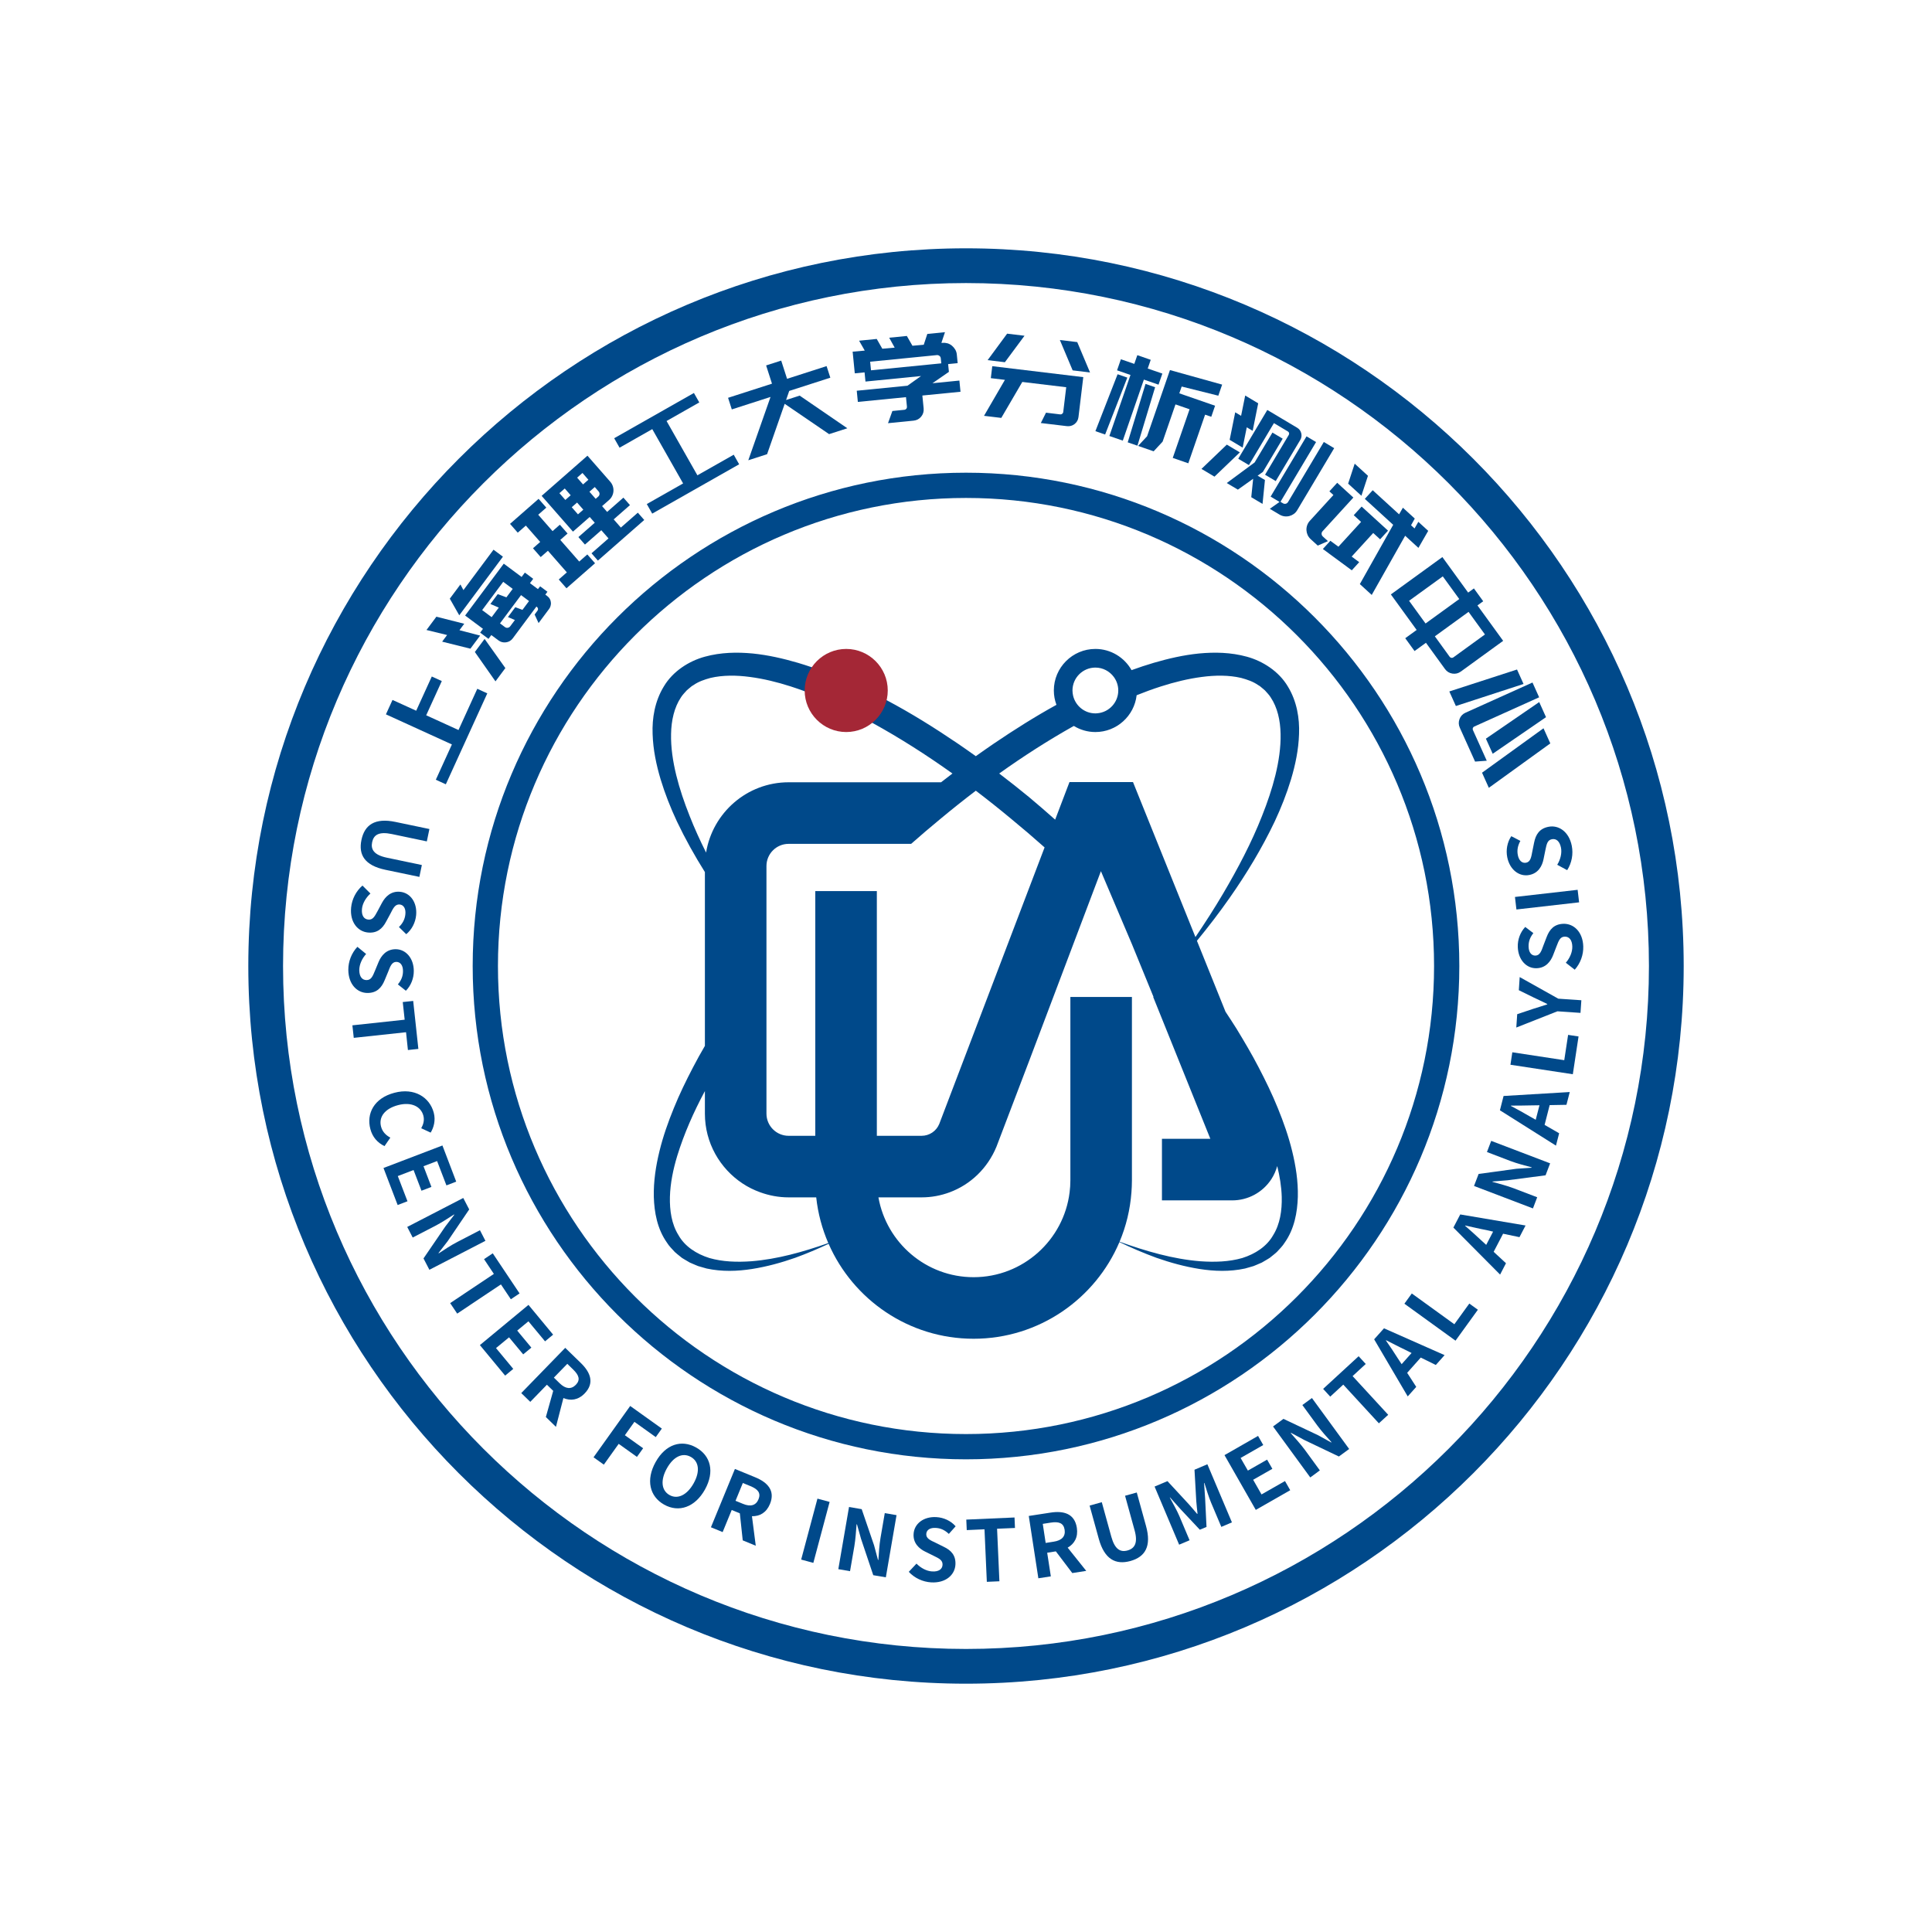 <?xml version="1.0" encoding="UTF-8"?><svg xmlns="http://www.w3.org/2000/svg" xmlns:xlink="http://www.w3.org/1999/xlink" width="595.276pt" height="595.276pt" viewBox="0 0 595.276 595.276" version="1.1"><defs><g><symbol overflow="visible" id="glyph0-0"><path style="stroke:none" d="M -3.625 1.922 L -7.938 22.5 L 17.781 27.875 L 22.094 7.297 Z M 8.141 15.109 L 20.344 9.141 L 16.922 25.5 Z M 6.906 15.719 L 15.703 26.109 L -5.328 21.703 Z M -2.781 4.297 L 6.031 14.672 L -6.203 20.656 Z M 19.469 8.109 L 7.25 14.078 L -1.562 3.703 Z M 19.469 8.109 "/></symbol><symbol overflow="visible" id="glyph0-1"><path style="stroke:none" d="M -2.375 9.562 C -3.359 14.219 -1.328 17.453 5 18.781 L 15.469 20.969 L 16.234 17.312 L 5.438 15.047 C 1.469 14.219 0.438 12.5 0.922 10.25 C 1.391 8.016 3 6.938 6.969 7.766 L 17.766 10.031 L 18.562 6.219 L 8.094 4.031 C 1.766 2.703 -1.406 4.938 -2.375 9.562 Z M -2.375 9.562 "/></symbol><symbol overflow="visible" id="glyph1-0"><path style="stroke:none" d="M -3.391 2.312 L -5.391 23.234 L 20.75 25.734 L 22.75 4.812 Z M 9.766 14.125 L 21.25 6.844 L 19.656 23.469 Z M 8.609 14.859 L 18.5 24.188 L -2.891 22.141 Z M -2.281 4.594 L 7.609 13.906 L -3.875 21.219 Z M 20.25 5.891 L 8.766 13.188 L -1.141 3.844 Z M 20.25 5.891 "/></symbol><symbol overflow="visible" id="glyph1-1"><path style="stroke:none" d="M -1.156 8.125 C -1.578 12.594 0.859 15.5 4.016 15.812 C 6.828 16.078 8.469 14.672 9.656 12.406 L 10.984 9.953 C 11.781 8.375 12.406 7.047 13.797 7.172 C 15.062 7.297 15.734 8.484 15.562 10.172 C 15.406 11.781 14.719 13 13.578 14.125 L 15.828 16.328 C 17.562 14.891 18.656 12.75 18.875 10.484 C 19.25 6.578 17.094 3.562 13.938 3.266 C 11.109 2.984 9.344 4.812 8.344 6.688 L 7.016 9.172 C 6.125 10.812 5.562 11.969 4.125 11.828 C 2.766 11.703 2 10.531 2.188 8.531 C 2.359 6.812 3.391 5.094 4.797 3.797 L 2.344 1.344 C 0.375 3.047 -0.906 5.531 -1.156 8.125 Z M -1.156 8.125 "/></symbol><symbol overflow="visible" id="glyph2-0"><path style="stroke:none" d="M -3.141 2.641 L -3.016 23.656 L 23.25 23.5 L 23.125 2.484 Z M 11.141 13.062 L 21.828 4.641 L 21.922 21.344 Z M 10.078 13.906 L 20.859 22.203 L -0.625 22.328 Z M -1.812 4.797 L 8.984 13.062 L -1.719 21.5 Z M 20.75 3.812 L 10.062 12.234 L -0.734 3.938 Z M 20.75 3.812 "/></symbol><symbol overflow="visible" id="glyph2-1"><path style="stroke:none" d="M -0.328 8.188 C -0.297 12.688 2.438 15.328 5.609 15.312 C 8.422 15.297 9.906 13.734 10.875 11.359 L 11.938 8.797 C 12.578 7.141 13.062 5.75 14.453 5.734 C 15.734 5.734 16.516 6.828 16.516 8.531 C 16.531 10.141 15.969 11.438 14.938 12.672 L 17.406 14.625 C 18.984 13.047 19.859 10.781 19.844 8.516 C 19.828 4.578 17.375 1.812 14.203 1.828 C 11.359 1.859 9.797 3.828 8.984 5.797 L 7.906 8.406 C 7.188 10.141 6.734 11.328 5.297 11.344 C 3.922 11.344 3.062 10.281 3.047 8.266 C 3.047 6.547 3.891 4.703 5.156 3.297 L 2.469 1.094 C 0.672 3 -0.344 5.594 -0.328 8.188 Z M -0.328 8.188 "/></symbol><symbol overflow="visible" id="glyph3-0"><path style="stroke:none" d="M -2.859 2.953 L -0.609 23.844 L 25.5 21.016 L 23.25 0.125 Z M 12.406 11.859 L 22.188 2.406 L 23.969 19.016 Z M 11.422 12.828 L 22.984 19.984 L 1.625 22.281 Z M -1.312 4.953 L 10.266 12.094 L 0.469 21.562 Z M 21.016 1.703 L 11.234 11.156 L -0.344 4 Z M 21.016 1.703 "/></symbol><symbol overflow="visible" id="glyph3-1"><path style="stroke:none" d="M 0.672 6.219 L 1.094 10.078 L 17.203 8.344 L 17.781 13.828 L 21 13.484 L 19.406 -1.297 L 16.188 -0.953 L 16.781 4.484 Z M 0.672 6.219 "/></symbol><symbol overflow="visible" id="glyph4-0"><path style="stroke:none" d="M -2.641 3.156 L 1.172 23.828 L 27 19.062 L 23.188 -1.609 Z M 13.25 10.906 L 22.312 0.75 L 25.328 17.172 Z M 12.344 11.922 L 24.422 18.188 L 3.297 22.094 Z M -0.938 5.031 L 11.141 11.297 L 2.078 21.453 Z M 21.094 0.109 L 12.047 10.281 L -0.031 4.016 Z M 21.094 0.109 "/></symbol><symbol overflow="visible" id="glyph4-1"><path style="stroke:none" d=""/></symbol><symbol overflow="visible" id="glyph5-0"><path style="stroke:none" d="M -2.375 3.344 L 3.016 23.656 L 28.391 16.906 L 23 -3.406 Z M 14.062 9.844 L 22.297 -0.969 L 26.578 15.172 Z M 13.234 10.938 L 25.766 16.266 L 5 21.781 Z M -0.547 5.094 L 11.984 10.406 L 3.734 21.234 Z M 21.047 -1.5 L 12.812 9.328 L 0.281 4.016 Z M 21.047 -1.5 "/></symbol><symbol overflow="visible" id="glyph5-1"><path style="stroke:none" d="M 2.297 10.078 C 2.938 12.5 4.438 14.266 6.656 15.328 L 8.453 12.719 C 7.109 12 6.016 10.938 5.594 9.344 C 4.797 6.359 6.75 3.781 10.828 2.703 C 14.875 1.625 17.875 3.109 18.625 5.938 C 19 7.359 18.625 8.641 17.969 9.828 L 20.875 11.172 C 21.828 9.609 22.453 7.406 21.828 5.031 C 20.562 0.281 15.875 -2.75 9.672 -1.094 C 3.406 0.562 1.031 5.312 2.297 10.078 Z M 2.297 10.078 "/></symbol><symbol overflow="visible" id="glyph6-0"><path style="stroke:none" d="M -2.016 3.578 L 5.484 23.203 L 30.031 13.828 L 22.531 -5.797 Z M 15.016 8.312 L 22.062 -3.312 L 28.031 12.281 Z M 14.312 9.484 L 27.328 13.469 L 7.25 21.125 Z M -0.016 5.125 L 13 9.094 L 5.953 20.719 Z M 20.766 -3.719 L 13.719 7.922 L 0.688 3.938 Z M 20.766 -3.719 "/></symbol><symbol overflow="visible" id="glyph6-1"><path style="stroke:none" d="M 0.859 2.234 L 5.219 13.641 L 8.25 12.484 L 5.266 4.719 L 10.125 2.859 L 12.562 9.234 L 15.625 8.062 L 13.188 1.688 L 17.375 0.094 L 20.25 7.594 L 23.266 6.438 L 19.016 -4.703 Z M 0.859 2.234 "/></symbol><symbol overflow="visible" id="glyph7-0"><path style="stroke:none" d="M -1.594 3.781 L 8.047 22.453 L 31.375 10.391 L 21.734 -8.281 Z M 15.844 6.578 L 21.547 -5.75 L 29.219 9.094 Z M 15.281 7.828 L 28.656 10.344 L 9.562 20.188 Z M 0.547 5.094 L 13.922 7.562 L 8.219 19.938 Z M 20.219 -6 L 14.516 6.344 L 1.125 3.844 Z M 20.219 -6 "/></symbol><symbol overflow="visible" id="glyph7-1"><path style="stroke:none" d="M 1.094 2.125 L 2.781 5.391 L 9.703 1.812 C 11.688 0.781 13.734 -0.578 15.516 -1.719 L 15.578 -1.609 L 12.781 2.062 L 6.109 11.828 L 7.922 15.328 L 25.188 6.406 L 23.5 3.141 L 16.625 6.703 C 14.656 7.703 12.5 9.156 10.797 10.266 L 10.75 10.141 L 13.578 6.484 L 20.188 -3.266 L 18.359 -6.797 Z M 1.094 2.125 "/></symbol><symbol overflow="visible" id="glyph8-0"><path style="stroke:none" d="M -1.172 3.938 L 10.516 21.406 L 32.359 6.812 L 20.672 -10.656 Z M 16.5 4.766 L 20.781 -8.141 L 30.062 5.75 Z M 16.062 6.062 L 29.641 7.047 L 11.766 18.984 Z M 1.125 5 L 14.703 5.953 L 10.406 18.891 Z M 19.422 -8.234 L 15.125 4.672 L 1.547 3.703 Z M 19.422 -8.234 "/></symbol><symbol overflow="visible" id="glyph8-1"><path style="stroke:none" d="M 3.469 5.203 L 5.641 8.438 L 19.109 -0.562 L 22.172 4.016 L 24.859 2.219 L 16.594 -10.141 L 13.906 -8.344 L 16.938 -3.797 Z M 3.469 5.203 "/></symbol><symbol overflow="visible" id="glyph9-0"><path style="stroke:none" d="M -0.766 4.031 L 12.641 20.219 L 32.875 3.469 L 19.469 -12.719 Z M 16.891 3.047 L 19.828 -10.219 L 30.484 2.641 Z M 16.594 4.391 L 30.188 3.984 L 13.641 17.688 Z M 1.625 4.859 L 15.234 4.422 L 12.281 17.719 Z M 18.469 -10.188 L 15.531 3.094 L 1.922 3.516 Z M 18.469 -10.188 "/></symbol><symbol overflow="visible" id="glyph9-1"><path style="stroke:none" d="M 1.531 1.844 L 9.312 11.25 L 11.812 9.172 L 6.5 2.766 L 10.516 -0.547 L 14.875 4.703 L 17.391 2.625 L 13.031 -2.625 L 16.484 -5.484 L 21.609 0.688 L 24.094 -1.375 L 16.5 -10.547 Z M 1.531 1.844 "/></symbol><symbol overflow="visible" id="glyph10-0"><path style="stroke:none" d="M -0.328 4.094 L 14.734 18.75 L 33.047 -0.078 L 17.984 -14.734 Z M 17.125 1.234 L 18.625 -12.297 L 30.609 -0.641 Z M 16.984 2.578 L 30.453 0.719 L 15.469 16.109 Z M 2.141 4.656 L 15.609 2.766 L 14.125 16.312 Z M 17.281 -12.094 L 15.781 1.422 L 2.297 3.297 Z M 17.281 -12.094 "/></symbol><symbol overflow="visible" id="glyph10-1"><path style="stroke:none" d="M 15.906 -7.344 L 17.719 -5.578 C 19.5 -3.844 20 -2.391 18.531 -0.875 C 17.094 0.594 15.359 0.406 13.578 -1.328 L 11.766 -3.094 Z M 12.406 12.078 L 14.703 3.203 C 16.906 4.125 19.219 3.859 21.25 1.781 C 24.359 -1.422 23.031 -4.703 20.125 -7.547 L 15.266 -12.266 L 1.719 1.672 L 4.5 4.375 L 9.625 -0.906 L 11.562 0.984 L 9.297 9.047 Z M 12.406 12.078 "/></symbol><symbol overflow="visible" id="glyph11-0"><path style="stroke:none" d="M 0 4.094 L 16.172 17.516 L 32.938 -2.688 L 16.766 -16.109 Z M 17.156 -0.141 L 17.594 -13.719 L 30.453 -3.047 Z M 17.125 1.234 L 30.422 -1.672 L 16.703 14.859 Z M 2.5 4.469 L 15.781 1.516 L 15.359 15.141 Z M 16.266 -13.422 L 15.844 0.172 L 2.547 3.109 Z M 16.266 -13.422 "/></symbol><symbol overflow="visible" id="glyph11-1"><path style="stroke:none" d=""/></symbol><symbol overflow="visible" id="glyph12-0"><path style="stroke:none" d="M 0.312 4.094 L 17.406 16.312 L 32.672 -5.047 L 15.578 -17.266 Z M 17.109 -1.375 L 16.562 -14.953 L 30.156 -5.25 Z M 17.172 0 L 30.219 -3.875 L 17.734 13.609 Z M 2.812 4.281 L 15.844 0.375 L 16.406 13.984 Z M 15.25 -14.562 L 15.812 -0.969 L 2.766 2.922 Z M 15.25 -14.562 "/></symbol><symbol overflow="visible" id="glyph12-1"><path style="stroke:none" d="M 1.938 1.391 L 5.109 3.656 L 9.688 -2.75 L 15.312 1.266 L 17.219 -1.391 L 11.594 -5.406 L 14.531 -9.531 L 21.109 -4.828 L 22.984 -7.453 L 13.234 -14.422 Z M 1.938 1.391 "/></symbol><symbol overflow="visible" id="glyph13-0"><path style="stroke:none" d="M 0.75 4.031 L 19.094 14.281 L 31.922 -8.641 L 13.578 -18.891 Z M 16.844 -3.25 L 14.812 -16.703 L 29.391 -8.547 Z M 17.062 -1.906 L 29.594 -7.188 L 19.109 11.562 Z M 3.266 3.938 L 15.797 -1.375 L 17.844 12.094 Z M 13.547 -16.156 L 15.609 -2.719 L 3.062 2.594 Z M 13.547 -16.156 "/></symbol><symbol overflow="visible" id="glyph13-1"><path style="stroke:none" d="M 8.641 5.266 C 13.141 7.781 18.125 6.109 21.203 0.625 C 24.266 -4.875 22.984 -9.828 18.484 -12.344 C 14 -14.859 9.094 -13.391 6.016 -7.859 C 2.938 -2.375 4.156 2.75 8.641 5.266 Z M 10.297 2.312 C 7.766 0.891 7.453 -2.297 9.484 -5.922 C 11.516 -9.562 14.328 -10.859 16.859 -9.438 C 19.375 -8.031 19.766 -4.953 17.734 -1.312 C 15.703 2.312 12.812 3.719 10.297 2.312 Z M 10.297 2.312 "/></symbol><symbol overflow="visible" id="glyph14-0"><path style="stroke:none" d="M 1.219 3.922 L 20.656 11.922 L 30.656 -12.375 L 11.219 -20.375 Z M 16.344 -5.234 L 12.719 -18.344 L 28.172 -11.984 Z M 16.719 -3.922 L 28.531 -10.656 L 20.344 9.203 Z M 3.719 3.516 L 15.531 -3.234 L 19.172 9.875 Z M 11.531 -17.656 L 15.172 -4.547 L 3.344 2.203 Z M 11.531 -17.656 "/></symbol><symbol overflow="visible" id="glyph14-1"><path style="stroke:none" d="M 12.031 -12.734 L 14.359 -11.781 C 16.672 -10.828 17.656 -9.672 16.859 -7.719 C 16.078 -5.812 14.422 -5.344 12.109 -6.297 L 9.781 -7.25 Z M 16.016 6.594 L 14.844 -2.5 C 17.234 -2.453 19.281 -3.578 20.391 -6.266 C 22.094 -10.391 19.625 -12.938 15.875 -14.484 L 9.594 -17.062 L 2.203 0.906 L 5.812 2.391 L 8.609 -4.422 L 11.109 -3.391 L 12 4.938 Z M 16.016 6.594 "/></symbol><symbol overflow="visible" id="glyph15-0"><path style="stroke:none" d="M 1.531 3.812 L 21.531 10.266 L 29.609 -14.719 L 9.609 -21.172 Z M 15.891 -6.5 L 11.25 -19.266 L 27.141 -14.125 Z M 16.359 -5.203 L 27.625 -12.859 L 21.016 7.594 Z M 3.984 3.219 L 15.219 -4.438 L 19.875 8.359 Z M 10.125 -18.516 L 14.766 -5.719 L 3.516 1.938 Z M 10.125 -18.516 "/></symbol><symbol overflow="visible" id="glyph15-1"><path style="stroke:none" d=""/></symbol><symbol overflow="visible" id="glyph16-0"><path style="stroke:none" d="M 1.719 3.719 L 22.031 9.141 L 28.797 -16.234 L 8.484 -21.656 Z M 15.547 -7.297 L 10.25 -19.828 L 26.391 -15.531 Z M 16.078 -6.047 L 26.922 -14.266 L 21.375 6.484 Z M 4.156 3.016 L 14.984 -5.219 L 20.297 7.312 Z M 9.141 -19 L 14.453 -6.469 L 3.594 1.75 Z M 9.141 -19 "/></symbol><symbol overflow="visible" id="glyph16-1"><path style="stroke:none" d="M 2.312 0.609 L 6.062 1.625 L 11.078 -17.156 L 7.328 -18.172 Z M 2.312 0.609 "/></symbol><symbol overflow="visible" id="glyph17-0"><path style="stroke:none" d="M 2.062 3.547 L 22.766 7.125 L 27.219 -18.766 L 6.516 -22.344 Z M 14.812 -8.688 L 8.422 -20.672 L 24.875 -17.844 Z M 15.453 -7.469 L 25.516 -16.641 L 21.875 4.531 Z M 4.406 2.625 L 14.453 -6.562 L 20.859 5.453 Z M 7.391 -19.75 L 13.812 -7.75 L 3.75 1.422 Z M 7.391 -19.75 "/></symbol><symbol overflow="visible" id="glyph17-1"><path style="stroke:none" d="M 2.359 0.406 L 5.969 1.031 L 7.297 -6.656 C 7.672 -8.859 7.812 -11.297 7.984 -13.406 L 8.109 -13.391 L 9.359 -8.938 L 13.125 2.266 L 17 2.922 L 20.297 -16.234 L 16.672 -16.859 L 15.359 -9.219 C 14.984 -7.047 14.844 -4.453 14.703 -2.422 L 14.578 -2.453 L 13.375 -6.938 L 9.562 -18.078 L 5.656 -18.75 Z M 2.359 0.406 "/></symbol><symbol overflow="visible" id="glyph18-0"><path style="stroke:none" d="M 2.438 3.312 L 23.422 4.5 L 24.938 -21.734 L 3.953 -22.922 Z M 13.734 -10.297 L 6.016 -21.5 L 22.703 -20.531 Z M 14.531 -9.172 L 23.484 -19.406 L 22.25 2.047 Z M 4.656 2.109 L 13.625 -8.141 L 21.344 3.078 Z M 5.125 -20.469 L 12.859 -9.266 L 3.891 0.984 Z M 5.125 -20.469 "/></symbol><symbol overflow="visible" id="glyph18-1"><path style="stroke:none" d="M 8.156 0.844 C 12.656 1.094 15.453 -1.469 15.625 -4.625 C 15.781 -7.438 14.344 -9.031 12.016 -10.125 L 9.531 -11.359 C 7.922 -12.109 6.562 -12.688 6.641 -14.062 C 6.703 -15.344 7.859 -16.047 9.562 -15.938 C 11.172 -15.859 12.422 -15.203 13.594 -14.094 L 15.688 -16.438 C 14.219 -18.125 12.016 -19.141 9.75 -19.266 C 5.828 -19.5 2.906 -17.219 2.734 -14.062 C 2.562 -11.219 4.453 -9.531 6.359 -8.609 L 8.891 -7.359 C 10.578 -6.531 11.734 -6 11.656 -4.562 C 11.578 -3.203 10.453 -2.406 8.438 -2.531 C 6.719 -2.625 4.953 -3.594 3.625 -4.938 L 1.25 -2.406 C 3.031 -0.484 5.562 0.688 8.156 0.844 Z M 8.156 0.844 "/></symbol><symbol overflow="visible" id="glyph19-0"><path style="stroke:none" d="M 2.766 3.047 L 23.766 2.109 L 22.609 -24.141 L 1.609 -23.203 Z M 12.625 -11.625 L 3.828 -21.984 L 20.516 -22.734 Z M 13.516 -10.578 L 21.406 -21.688 L 22.344 -0.219 Z M 4.859 1.641 L 12.719 -9.469 L 21.547 0.891 Z M 3.031 -20.875 L 11.844 -10.516 L 3.969 0.594 Z M 3.031 -20.875 "/></symbol><symbol overflow="visible" id="glyph19-1"><path style="stroke:none" d="M 6.25 -0.281 L 10.125 -0.453 L 9.406 -16.641 L 14.922 -16.875 L 14.781 -20.109 L -0.078 -19.453 L 0.062 -16.219 L 5.531 -16.469 Z M 6.25 -0.281 "/></symbol><symbol overflow="visible" id="glyph20-0"><path style="stroke:none" d="M 3.078 2.719 L 23.844 -0.469 L 19.844 -26.438 L -0.922 -23.25 Z M 11.281 -12.938 L 1.406 -22.281 L 17.922 -24.812 Z M 12.297 -12 L 18.906 -23.891 L 22.172 -2.656 Z M 5 1.094 L 11.609 -10.797 L 21.516 -1.438 Z M 0.734 -21.078 L 10.641 -11.75 L 4 0.156 Z M 0.734 -21.078 "/></symbol><symbol overflow="visible" id="glyph20-1"><path style="stroke:none" d="M 3.719 -17.125 L 6.203 -17.516 C 8.688 -17.891 10.125 -17.391 10.453 -15.312 C 10.766 -13.266 9.578 -12.016 7.094 -11.641 L 4.609 -11.25 Z M 17.109 -2.641 L 11.391 -9.797 C 13.484 -11 14.656 -13.031 14.219 -15.906 C 13.531 -20.328 10.125 -21.219 6.109 -20.594 L -0.594 -19.562 L 2.359 -0.359 L 6.203 -0.953 L 5.078 -8.234 L 7.75 -8.656 L 12.812 -1.969 Z M 17.109 -2.641 "/></symbol><symbol overflow="visible" id="glyph21-0"><path style="stroke:none" d="M 3.375 2.344 L 23.625 -3.266 L 16.609 -28.578 L -3.641 -22.969 Z M 9.688 -14.156 L -1.219 -22.281 L 14.875 -26.734 Z M 10.781 -13.359 L 15.984 -25.938 L 21.719 -5.234 Z M 5.109 0.5 L 10.266 -12.078 L 21.203 -3.953 Z M -1.734 -21.016 L 9.172 -12.906 L 4 -0.312 Z M -1.734 -21.016 "/></symbol><symbol overflow="visible" id="glyph21-1"><path style="stroke:none" d="M 9.578 -2.266 C 14.172 -3.547 16.125 -6.844 14.391 -13.078 L 11.547 -23.375 L 7.938 -22.375 L 10.875 -11.734 C 11.953 -7.844 10.922 -6.141 8.688 -5.516 C 6.484 -4.906 4.781 -5.859 3.703 -9.75 L 0.766 -20.391 L -2.984 -19.344 L -0.141 -9.047 C 1.594 -2.812 5.031 -1.016 9.578 -2.266 Z M 9.578 -2.266 "/></symbol><symbol overflow="visible" id="glyph22-0"><path style="stroke:none" d="M 3.656 1.891 L 23.016 -6.297 L 12.781 -30.484 L -6.578 -22.297 Z M 7.781 -15.297 L -4.078 -21.938 L 11.297 -28.438 Z M 8.969 -14.641 L 12.5 -27.766 L 20.859 -7.984 Z M 5.125 -0.156 L 8.625 -13.312 L 20.5 -6.656 Z M -4.438 -20.609 L 7.438 -13.984 L 3.922 -0.828 Z M -4.438 -20.609 "/></symbol><symbol overflow="visible" id="glyph22-1"><path style="stroke:none" d="M 2.203 -0.938 L 5.422 -2.297 L 2.266 -9.766 C 1.547 -11.469 0.203 -13.828 -0.672 -15.453 L -0.594 -15.5 L 2.625 -11.891 L 8.578 -5.547 L 10.641 -6.406 L 10.219 -15.094 L 9.891 -19.922 L 9.984 -19.969 C 10.531 -18.188 11.328 -15.594 12.047 -13.891 L 15.203 -6.422 L 18.469 -7.812 L 10.906 -25.719 L 6.938 -24.031 L 7.484 -14.391 C 7.562 -13.125 7.75 -11.797 7.875 -10.484 L 7.734 -10.438 C 6.875 -11.438 6.031 -12.484 5.172 -13.422 L -1.391 -20.516 L -5.359 -18.844 Z M 2.203 -0.938 "/></symbol><symbol overflow="visible" id="glyph23-0"><path style="stroke:none" d="M 3.844 1.438 L 22.094 -9 L 9.062 -31.797 L -9.188 -21.359 Z M 5.906 -16.125 L -6.656 -21.297 L 7.844 -29.578 Z M 7.172 -15.609 L 9.109 -29.062 L 19.766 -10.406 Z M 5.078 -0.781 L 6.969 -14.25 L 19.578 -9.062 Z M -6.859 -19.938 L 5.719 -14.781 L 3.797 -1.281 Z M -6.859 -19.938 "/></symbol><symbol overflow="visible" id="glyph23-1"><path style="stroke:none" d="M 2.078 -1.188 L 12.688 -7.25 L 11.078 -10.078 L 3.844 -5.953 L 1.266 -10.469 L 7.188 -13.844 L 5.562 -16.672 L -0.359 -13.297 L -2.594 -17.188 L 4.375 -21.172 L 2.781 -23.984 L -7.562 -18.062 Z M 2.078 -1.188 "/></symbol><symbol overflow="visible" id="glyph24-0"><path style="stroke:none" d="M 3.984 1 L 20.953 -11.391 L 5.469 -32.594 L -11.5 -20.203 Z M 4.062 -16.672 L -9 -20.406 L 4.484 -30.266 Z M 5.391 -16.297 L 5.812 -29.906 L 18.484 -12.547 Z M 4.953 -1.328 L 5.344 -14.922 L 18.438 -11.188 Z M -9.047 -19.062 L 4.047 -15.312 L 3.625 -1.703 Z M -9.047 -19.062 "/></symbol><symbol overflow="visible" id="glyph24-1"><path style="stroke:none" d="M 1.938 -1.406 L 4.891 -3.578 L 0.297 -9.875 C -1.031 -11.672 -2.688 -13.469 -4.078 -15.062 L -3.969 -15.141 L 0.078 -12.953 L 10.75 -7.859 L 13.922 -10.172 L 2.453 -25.875 L -0.5 -23.719 L 4.078 -17.453 C 5.375 -15.672 7.125 -13.766 8.484 -12.25 L 8.375 -12.188 L 4.328 -14.422 L -6.328 -19.453 L -9.531 -17.109 Z M 1.938 -1.406 "/></symbol><symbol overflow="visible" id="glyph25-0"><path style="stroke:none" d="M 4.078 0.547 L 19.547 -13.672 L 1.766 -33.016 L -13.703 -18.797 Z M 2.172 -17.031 L -11.234 -19.281 L 1.062 -30.594 Z M 3.516 -16.797 L 2.406 -30.359 L 16.953 -14.547 Z M 4.766 -1.875 L 3.625 -15.453 L 17.062 -13.188 Z M -11.141 -17.922 L 2.281 -15.672 L 3.406 -2.109 Z M -11.141 -17.922 "/></symbol><symbol overflow="visible" id="glyph25-1"><path style="stroke:none" d="M 4.594 -4.234 L 7.469 -6.859 L -3.5 -18.781 L 0.547 -22.516 L -1.641 -24.906 L -12.578 -14.844 L -10.391 -12.453 L -6.375 -16.156 Z M 4.594 -4.234 "/></symbol><symbol overflow="visible" id="glyph26-0"><path style="stroke:none" d="M 4.109 0.141 L 18.094 -15.547 L -1.516 -33.031 L -15.5 -17.344 Z M 0.484 -17.156 L -13.078 -18.078 L -1.969 -30.547 Z M 1.844 -17.062 L -0.594 -30.453 L 15.438 -16.141 Z M 4.562 -2.328 L 2.094 -15.719 L 15.672 -14.797 Z M -12.828 -16.734 L 0.734 -15.812 L 3.203 -2.422 Z M -12.828 -16.734 "/></symbol><symbol overflow="visible" id="glyph26-1"><path style="stroke:none" d="M -1.953 -9.859 L -3.156 -11.688 C -4.281 -13.469 -5.547 -15.375 -6.797 -17.156 L -6.734 -17.234 C -4.781 -16.266 -2.766 -15.172 -0.844 -14.281 L 1.109 -13.297 Z M 8.578 -9.609 L 11.281 -12.641 L -7.391 -20.906 L -10.422 -17.516 L -0.078 0.078 L 2.547 -2.859 L -0.25 -7.188 L 3.938 -11.891 Z M 8.578 -9.609 "/></symbol><symbol overflow="visible" id="glyph27-0"><path style="stroke:none" d="M 4.094 -0.281 L 16.422 -17.312 L -4.859 -32.703 L -17.188 -15.672 Z M -1.281 -17.125 L -14.859 -16.656 L -5.062 -30.188 Z M 0.094 -17.172 L -3.688 -30.234 L 13.719 -17.641 Z M 4.297 -2.797 L 0.469 -15.859 L 14.094 -16.328 Z M -14.469 -15.328 L -0.891 -15.828 L 2.938 -2.734 Z M -14.469 -15.328 "/></symbol><symbol overflow="visible" id="glyph27-1"><path style="stroke:none" d="M 1.406 -1.938 L 8.297 -11.469 L 5.656 -13.375 L 1.047 -7 L -12.062 -16.484 L -14.344 -13.328 Z M 1.406 -1.938 "/></symbol><symbol overflow="visible" id="glyph28-0"><path style="stroke:none" d="M 4.062 -0.578 L 15.141 -18.438 L -7.188 -32.266 L -18.266 -14.406 Z M -2.5 -16.984 L -16.016 -15.547 L -7.219 -29.75 Z M -1.125 -17.125 L -5.844 -29.891 L 12.422 -18.578 Z M 4.078 -3.094 L -0.672 -15.844 L 12.875 -17.297 Z M -15.531 -14.25 L -2.016 -15.703 L 2.734 -2.938 Z M -15.531 -14.25 "/></symbol><symbol overflow="visible" id="glyph28-1"><path style="stroke:none" d=""/></symbol><symbol overflow="visible" id="glyph29-0"><path style="stroke:none" d="M 4 -0.875 L 13.672 -19.531 L -9.641 -31.625 L -19.312 -12.969 Z M -3.781 -16.75 L -17.141 -14.281 L -9.453 -29.109 Z M -2.438 -17 L -8.109 -29.359 L 10.969 -19.469 Z M 3.844 -3.406 L -1.859 -15.75 L 11.531 -18.234 Z M -16.578 -13.031 L -3.203 -15.516 L 2.5 -3.141 Z M -16.578 -13.031 "/></symbol><symbol overflow="visible" id="glyph29-1"><path style="stroke:none" d="M -4.328 -9.062 L -5.953 -10.547 C -7.484 -11.984 -9.188 -13.516 -10.844 -14.953 L -10.797 -15.031 C -8.656 -14.578 -6.438 -14.016 -4.359 -13.641 L -2.203 -13.141 Z M 5.922 -11.438 L 7.797 -15.031 L -12.328 -18.438 L -14.438 -14.391 L -0.047 0.094 L 1.766 -3.406 L -2.031 -6.922 L 0.875 -12.5 Z M 5.922 -11.438 "/></symbol><symbol overflow="visible" id="glyph30-0"><path style="stroke:none" d="M 3.891 -1.328 L 11.375 -20.969 L -13.172 -30.328 L -20.656 -10.688 Z M -5.672 -16.203 L -18.672 -12.234 L -12.719 -27.844 Z M -4.359 -16.594 L -11.406 -28.234 L 8.672 -20.594 Z M 3.422 -3.812 L -3.656 -15.438 L 9.375 -19.422 Z M -17.953 -11.047 L -4.953 -15.031 L 2.125 -3.406 Z M -17.953 -11.047 "/></symbol><symbol overflow="visible" id="glyph30-1"><path style="stroke:none" d="M 0.844 -2.234 L 2.156 -5.672 L -5.125 -8.453 C -7.219 -9.25 -9.594 -9.844 -11.641 -10.422 L -11.594 -10.531 L -6.969 -10.906 L 4.734 -12.438 L 6.141 -16.125 L -12.016 -23.047 L -13.328 -19.609 L -6.094 -16.844 C -4.031 -16.062 -1.516 -15.422 0.453 -14.891 L 0.406 -14.766 L -4.234 -14.453 L -15.891 -12.859 L -17.312 -9.156 Z M 0.844 -2.234 "/></symbol><symbol overflow="visible" id="glyph31-0"><path style="stroke:none" d="M 3.719 -1.766 L 8.938 -22.109 L -16.5 -28.641 L -21.719 -8.297 Z M -7.453 -15.469 L -19.922 -10.047 L -15.766 -26.234 Z M -6.203 -16.016 L -14.5 -26.781 L 6.297 -21.438 Z M 2.969 -4.172 L -5.359 -14.938 L 7.125 -20.359 Z M -19.078 -8.969 L -6.609 -14.391 L 1.719 -3.625 Z M -19.078 -8.969 "/></symbol><symbol overflow="visible" id="glyph31-1"><path style="stroke:none" d="M -6.266 -7.859 L -8.172 -8.938 C -9.984 -10 -11.984 -11.109 -13.922 -12.125 L -13.906 -12.219 C -11.703 -12.25 -9.422 -12.219 -7.312 -12.297 L -5.109 -12.328 Z M 3.203 -12.469 L 4.219 -16.406 L -16.172 -15.188 L -17.297 -10.781 L -0.031 0.109 L 0.953 -3.703 L -3.531 -6.281 L -1.969 -12.375 Z M 3.203 -12.469 "/></symbol><symbol overflow="visible" id="glyph32-0"><path style="stroke:none" d="M 3.516 -2.125 L 6.672 -22.906 L -19.297 -26.844 L -22.453 -6.062 Z M -8.969 -14.625 L -20.828 -8 L -18.328 -24.5 Z M -7.781 -15.312 L -17.125 -25.188 L 4.109 -21.969 Z M 2.547 -4.453 L -6.844 -14.312 L 5.047 -20.953 Z M -19.891 -7 L -8.031 -13.656 L 1.344 -3.781 Z M -19.891 -7 "/></symbol><symbol overflow="visible" id="glyph32-1"><path style="stroke:none" d="M 0.359 -2.359 L 2.125 -14 L -1.094 -14.484 L -2.281 -6.688 L -18.281 -9.125 L -18.859 -5.281 Z M 0.359 -2.359 "/></symbol><symbol overflow="visible" id="glyph33-0"><path style="stroke:none" d="M 3.328 -2.406 L 4.75 -23.375 L -21.469 -25.141 L -22.891 -4.172 Z M -10.156 -13.844 L -21.422 -6.234 L -20.312 -22.906 Z M -9.031 -14.609 L -19.172 -23.672 L 2.266 -22.234 Z M 2.172 -4.641 L -8.016 -13.688 L 3.281 -21.312 Z M -20.406 -5.312 L -9.141 -12.938 L 1.031 -3.875 Z M -20.406 -5.312 "/></symbol><symbol overflow="visible" id="glyph33-1"><path style="stroke:none" d="M 0.375 -5.656 L 0.641 -9.547 L -6.469 -10.031 L -18.359 -16.688 L -18.625 -12.641 L -14.047 -10.391 C -12.641 -9.75 -11.297 -9.078 -9.859 -8.391 L -9.859 -8.281 C -11.391 -7.766 -12.797 -7.344 -14.281 -6.875 L -19.125 -5.25 L -19.406 -1.141 L -6.734 -6.141 Z M 0.375 -5.656 "/></symbol><symbol overflow="visible" id="glyph34-0"><path style="stroke:none" d="M 3.078 -2.719 L 2.422 -23.719 L -23.828 -22.906 L -23.172 -1.906 Z M -11.469 -12.781 L -21.938 -4.109 L -22.453 -20.797 Z M -10.422 -13.656 L -21.391 -21.672 L 0.078 -22.344 Z M 1.688 -4.844 L -9.312 -12.844 L 1.172 -21.531 Z M -20.828 -3.297 L -10.359 -11.984 L 0.641 -3.969 Z M -20.828 -3.297 "/></symbol><symbol overflow="visible" id="glyph34-1"><path style="stroke:none" d="M 0.125 -8.203 C -0.016 -12.703 -2.828 -15.266 -6 -15.172 C -8.812 -15.078 -10.25 -13.484 -11.156 -11.094 L -12.156 -8.5 C -12.75 -6.828 -13.219 -5.422 -14.609 -5.375 C -15.891 -5.344 -16.672 -6.422 -16.719 -8.125 C -16.766 -9.734 -16.25 -11.031 -15.25 -12.297 L -17.75 -14.203 C -19.297 -12.562 -20.125 -10.297 -20.047 -8.031 C -19.922 -4.094 -17.406 -1.375 -14.25 -1.484 C -11.406 -1.562 -9.891 -3.594 -9.141 -5.578 L -8.125 -8.203 C -7.438 -9.969 -7.031 -11.172 -5.594 -11.219 C -4.219 -11.25 -3.312 -10.203 -3.25 -8.188 C -3.203 -6.469 -4 -4.609 -5.25 -3.172 L -2.5 -1.031 C -0.75 -2.984 0.203 -5.609 0.125 -8.203 Z M 0.125 -8.203 "/></symbol><symbol overflow="visible" id="glyph35-0"><path style="stroke:none" d="M 2.844 -2.969 L 0.453 -23.844 L -25.641 -20.859 L -23.25 0.016 Z M -12.469 -11.797 L -22.203 -2.281 L -24.094 -18.875 Z M -11.5 -12.734 L -23.109 -19.844 L -1.766 -22.281 Z M 1.281 -4.953 L -10.328 -12.031 L -0.609 -21.547 Z M -21.031 -1.562 L -11.312 -11.078 L 0.312 -4 Z M -21.031 -1.562 "/></symbol><symbol overflow="visible" id="glyph35-1"><path style="stroke:none" d="M -0.266 -2.375 L -0.719 -6.234 L -20.031 -4.031 L -19.578 -0.172 Z M -0.266 -2.375 "/></symbol><symbol overflow="visible" id="glyph36-0"><path style="stroke:none" d="M 2.578 -3.188 L -1.516 -23.797 L -27.281 -18.688 L -23.188 1.922 Z M -13.406 -10.719 L -22.312 -0.438 L -25.562 -16.828 Z M -12.516 -11.75 L -24.688 -17.859 L -3.609 -22.062 Z M 0.875 -5.047 L -11.297 -11.141 L -2.375 -21.438 Z M -21.094 0.188 L -12.188 -10.109 L -0.016 -4.016 Z M -21.094 0.188 "/></symbol><symbol overflow="visible" id="glyph36-1"><path style="stroke:none" d="M -1.219 -8.109 C -2.094 -12.516 -5.297 -14.594 -8.406 -13.969 C -11.172 -13.422 -12.328 -11.609 -12.828 -9.094 L -13.375 -6.391 C -13.703 -4.641 -13.922 -3.172 -15.281 -2.906 C -16.547 -2.656 -17.516 -3.578 -17.844 -5.25 C -18.156 -6.828 -17.828 -8.219 -17.062 -9.625 L -19.859 -11.078 C -21.109 -9.219 -21.547 -6.844 -21.109 -4.609 C -20.344 -0.75 -17.406 1.5 -14.297 0.875 C -11.5 0.328 -10.344 -1.906 -9.922 -4 L -9.359 -6.766 C -8.969 -8.594 -8.766 -9.859 -7.359 -10.141 C -6 -10.406 -4.953 -9.516 -4.547 -7.547 C -4.219 -5.859 -4.703 -3.891 -5.703 -2.266 L -2.641 -0.609 C -1.219 -2.812 -0.719 -5.562 -1.219 -8.109 Z M -1.219 -8.109 "/></symbol></g></defs><g id="surface1"><path style="stroke:none;fill-rule:nonzero;fill:#00498a;fill-opacity:1" d="M 209.816 214.863 C 210.309 214.07 210.969 213.434 211.566 212.746 C 211.891 212.426 212.266 212.156 212.605 211.859 C 212.781 211.715 212.945 211.555 213.129 211.422 L 213.719 211.059 C 215.219 210.008 217.043 209.383 218.906 208.879 C 222.711 207.988 226.902 208.02 231.074 208.582 C 235.262 209.129 239.465 210.164 243.598 211.488 C 245.055 211.953 246.5 212.461 247.941 212.988 C 254.695 215.473 261.281 218.613 267.676 222.098 C 268.039 222.297 268.395 222.508 268.754 222.707 C 277.273 227.391 285.508 232.648 293.465 238.328 C 292.285 239.227 291.109 240.121 289.949 241.031 L 242.984 241.031 C 230.172 241.031 219.547 250.43 217.555 262.684 C 215.699 258.98 213.98 255.223 212.477 251.391 C 210.836 247.266 209.402 243.074 208.359 238.832 C 207.324 234.598 206.672 230.285 206.766 226.117 C 206.84 221.957 207.75 217.945 209.816 214.863 M 330.859 223.672 C 332.801 224.855 335.066 225.551 337.504 225.551 C 344.066 225.551 349.484 220.582 350.215 214.211 C 352.695 213.215 355.199 212.297 357.73 211.488 C 361.867 210.164 366.07 209.129 370.254 208.582 C 374.43 208.02 378.621 207.988 382.426 208.879 C 384.285 209.383 386.113 210.008 387.613 211.059 L 388.203 211.422 C 388.383 211.555 388.551 211.715 388.727 211.859 C 389.066 212.156 389.441 212.426 389.766 212.746 C 390.359 213.434 391.023 214.07 391.512 214.863 C 393.582 217.945 394.492 221.957 394.566 226.117 C 394.66 230.285 394.004 234.598 392.973 238.832 C 391.926 243.074 390.496 247.266 388.855 251.391 C 385.602 259.664 381.398 267.613 376.84 275.355 C 374.16 279.898 371.297 284.34 368.328 288.723 L 349.094 240.969 L 329.52 240.969 L 325.109 252.547 C 322.465 250.199 319.793 247.883 317.078 245.613 C 314.059 243.125 310.984 240.703 307.867 238.328 C 315.289 233.031 322.949 228.109 330.859 223.672 M 337.504 205.691 C 339.84 205.691 341.91 206.844 343.195 208.598 C 344.047 209.766 344.555 211.195 344.555 212.746 C 344.555 214.57 343.859 216.223 342.723 217.477 C 341.551 218.77 339.91 219.629 338.066 219.773 C 337.879 219.789 337.691 219.805 337.504 219.805 C 334.188 219.805 331.406 217.5 330.652 214.414 C 330.523 213.879 330.445 213.32 330.445 212.746 C 330.445 208.859 333.613 205.691 337.504 205.691 M 392.293 380.551 C 390.336 384.043 386.762 386.355 382.766 387.613 C 378.699 388.785 374.258 388.926 369.859 388.613 C 361.41 387.949 353.074 385.504 344.957 382.59 C 346.957 377.848 348.215 372.723 348.613 367.359 C 348.703 366.152 348.762 364.938 348.762 363.707 L 348.762 307.172 L 329.797 307.172 L 329.797 363.707 C 329.797 364.945 329.711 366.164 329.562 367.359 C 327.754 382.082 315.184 393.52 299.98 393.52 C 285.328 393.52 273.137 382.883 270.656 368.926 L 283.953 368.926 C 286.977 368.926 289.898 368.375 292.621 367.359 C 298.988 364.988 304.25 360.031 307.023 353.32 L 317.289 326.371 L 336.68 275.094 L 339.207 268.422 L 346.277 285.062 L 348.762 290.91 L 355.414 307.172 L 355.312 307.172 L 356.445 309.984 L 372.926 350.887 L 358.012 350.887 L 358.012 369.855 L 379.641 369.855 C 384.527 369.855 389.043 367.414 391.719 363.328 C 392.547 362.059 393.133 360.688 393.531 359.281 C 394.312 362.43 394.832 365.621 394.922 368.777 C 395.023 372.957 394.398 377.172 392.293 380.551 M 231.469 388.613 C 227.07 388.926 222.633 388.785 218.566 387.613 C 214.566 386.355 210.992 384.043 209.039 380.551 C 206.93 377.172 206.309 372.957 206.41 368.777 C 206.527 364.57 207.406 360.312 208.66 356.156 C 210.777 349.285 213.734 342.609 217.188 336.172 L 217.188 343.133 C 217.188 352.121 221.816 360.039 228.809 364.656 C 230.484 365.766 232.305 366.664 234.223 367.359 C 236.961 368.355 239.902 368.926 242.984 368.926 L 251.488 368.926 C 252.02 373.879 253.305 378.605 255.207 383.008 C 247.461 385.73 239.52 387.98 231.469 388.613 M 270.168 260.004 L 280.734 260.004 C 283.707 257.387 286.715 254.809 289.773 252.297 C 293.344 249.328 296.973 246.438 300.664 243.625 C 304.355 246.438 307.988 249.328 311.555 252.297 C 315.047 255.16 318.477 258.098 321.852 261.098 L 319.062 268.422 L 289.395 346.316 C 288.48 348.527 286.344 349.957 283.953 349.957 L 270.168 349.957 L 270.168 274.555 L 251.199 274.555 L 251.199 349.957 L 242.984 349.957 C 239.219 349.957 236.156 346.895 236.156 343.133 L 236.156 266.828 C 236.156 263.066 239.219 260.004 242.984 260.004 Z M 203.551 240.145 C 204.91 244.613 206.617 248.918 208.566 253.086 C 211.133 258.484 214.039 263.68 217.188 268.699 L 217.188 322.246 C 215.914 324.43 214.676 326.637 213.516 328.887 C 211.383 332.973 209.355 337.125 207.617 341.426 C 205.863 345.715 204.309 350.113 203.195 354.676 C 202.082 359.227 201.34 363.941 201.449 368.777 C 201.59 373.555 202.523 378.664 205.488 382.863 C 206.148 383.949 207.086 384.832 207.93 385.77 C 208.387 386.203 208.902 386.582 209.387 386.984 L 210.121 387.574 C 210.383 387.746 210.656 387.902 210.926 388.066 L 212.539 389.012 L 214.242 389.742 L 215.094 390.094 L 215.969 390.348 L 217.723 390.848 C 222.445 391.871 227.191 391.703 231.742 390.988 C 236.305 390.266 240.727 389.047 245.02 387.543 C 248.523 386.262 251.949 384.816 255.309 383.238 C 262.852 400.438 280.027 412.488 299.98 412.488 C 320.141 412.488 337.488 400.191 344.91 382.707 C 348.621 384.496 352.418 386.117 356.309 387.543 C 360.605 389.047 365.023 390.266 369.586 390.988 C 374.141 391.703 378.887 391.871 383.609 390.848 L 385.359 390.348 L 386.238 390.094 L 387.09 389.742 L 388.793 389.012 L 390.406 388.066 C 390.672 387.902 390.945 387.746 391.207 387.574 L 391.945 386.984 C 392.43 386.582 392.941 386.203 393.398 385.77 C 394.242 384.832 395.184 383.949 395.84 382.863 C 398.805 378.664 399.738 373.555 399.879 368.777 C 399.992 363.941 399.246 359.227 398.133 354.676 C 397.02 350.113 395.465 345.715 393.715 341.426 C 391.973 337.125 389.949 332.973 387.816 328.887 C 385.699 324.789 383.348 320.844 380.961 316.914 C 379.863 315.172 378.738 313.445 377.598 311.73 L 368.793 289.871 C 372.301 285.598 375.676 281.207 378.859 276.66 C 384.078 269.219 388.812 261.391 392.766 253.086 C 394.715 248.918 396.422 244.613 397.777 240.145 C 399.113 235.676 400.102 231.016 400.254 226.141 C 400.438 221.316 399.59 216.066 396.785 211.484 C 394.031 206.852 389.09 203.68 384.176 202.34 C 379.211 200.977 374.215 200.898 369.43 201.348 C 364.637 201.832 360.012 202.902 355.512 204.215 C 353.191 204.902 350.906 205.656 348.648 206.477 C 346.453 202.586 342.281 199.945 337.504 199.945 C 330.445 199.945 324.703 205.691 324.703 212.746 C 324.703 214.305 324.992 215.785 325.504 217.168 C 318.863 220.828 312.465 224.871 306.215 229.109 C 304.348 230.383 302.5 231.676 300.664 232.988 C 298.832 231.676 296.98 230.383 295.117 229.109 C 288.035 224.309 280.77 219.75 273.164 215.727 C 272.617 215.438 272.078 215.129 271.527 214.844 C 264.648 211.297 257.547 208.098 250.121 205.59 C 248.699 205.109 247.266 204.641 245.816 204.215 C 241.316 202.902 236.695 201.832 231.898 201.348 C 227.117 200.898 222.121 200.977 217.156 202.34 C 212.242 203.68 207.301 206.852 204.547 211.484 C 201.738 216.066 200.895 221.316 201.078 226.141 C 201.227 231.016 202.219 235.676 203.551 240.145 "/><path style="stroke:none;fill-rule:nonzero;fill:#00498a;fill-opacity:1" d="M 134.281 240.25 L 137.367 241.652 L 142.324 230.777 L 144.352 226.332 L 150.141 213.637 L 147.059 212.227 L 141.27 224.93 L 131.316 220.391 L 136.125 209.848 L 133.043 208.441 L 128.234 218.984 L 120.938 215.66 L 118.91 220.102 L 139.238 229.375 "/><path style="stroke:none;fill-rule:nonzero;fill:#00498a;fill-opacity:1" d="M 146.309 200.887 L 152.66 209.938 L 155.707 205.844 L 149.312 196.859 Z M 146.309 200.887 "/><path style="stroke:none;fill-rule:nonzero;fill:#00498a;fill-opacity:1" d="M 154.957 171.523 L 152.062 169.367 L 142.789 181.82 L 141.859 180.078 L 138.59 184.461 L 141.504 189.586 "/><path style="stroke:none;fill-rule:nonzero;fill:#00498a;fill-opacity:1" d="M 157.973 181.445 L 156.031 184.047 L 153.363 183.055 L 151.098 186.098 L 153.684 187.207 L 151.484 190.156 L 148.562 187.98 L 155.051 179.27 Z M 163 185.191 L 160.977 187.906 L 158.77 187.09 L 156.508 190.125 L 158.645 191.039 L 157.23 192.934 C 157.027 193.211 156.77 193.371 156.453 193.43 C 156.141 193.484 155.852 193.406 155.574 193.207 L 154.055 192.074 L 160.547 183.363 Z M 148.809 193.75 L 147.938 194.922 L 150.508 196.84 L 151.379 195.672 L 153.602 197.324 C 154.281 197.832 155.055 198.031 155.914 197.91 C 156.773 197.797 157.465 197.383 157.988 196.684 L 165.277 186.891 L 165.426 187 C 165.621 187.145 165.734 187.34 165.77 187.57 C 165.801 187.777 165.742 187.977 165.598 188.172 L 164.727 189.344 L 165.945 191.977 L 169.168 187.648 C 169.559 187.125 169.758 186.512 169.758 185.816 C 169.711 184.906 169.316 184.172 168.578 183.621 L 168.023 183.207 L 168.676 182.328 L 166.426 180.656 L 165.742 181.508 L 163.289 179.68 L 164.289 178.336 L 161.719 176.422 L 160.715 177.766 L 155.219 173.672 L 143.312 189.656 "/><path style="stroke:none;fill-rule:nonzero;fill:#00498a;fill-opacity:1" d="M 136.23 197.703 L 144.934 199.867 L 147.938 195.832 L 141.562 194.172 L 143.039 192.188 L 134.457 190.016 L 131.406 194.109 L 137.758 195.656 "/><path style="stroke:none;fill-rule:nonzero;fill:#00498a;fill-opacity:1" d="M 162.02 161.941 L 166.441 166.98 L 164.219 168.93 L 166.598 171.641 L 168.82 169.695 L 174.656 176.359 L 172.16 178.543 L 174.539 181.258 L 183.34 173.547 L 180.961 170.832 L 178.469 173.02 L 172.629 166.355 L 174.875 164.387 L 172.5 161.672 L 170.254 163.645 L 165.832 158.598 L 168.324 156.41 L 165.945 153.699 L 157.148 161.41 L 159.527 164.125 "/><path style="stroke:none;fill-rule:nonzero;fill:#00498a;fill-opacity:1" d="M 177.805 154.844 L 179.727 157.035 L 178.082 158.477 L 176.16 156.285 Z M 174.188 154.039 L 172.363 151.953 L 174.012 150.512 L 175.836 152.594 Z M 179.465 145.73 L 181.289 147.816 L 179.645 149.258 L 177.82 147.172 Z M 183.258 150.066 L 184.41 151.379 C 184.637 151.637 184.738 151.914 184.719 152.227 C 184.699 152.535 184.57 152.793 184.332 153 L 183.535 153.699 L 181.613 151.504 Z M 177.152 163.266 L 180.055 160.727 L 181.695 159.285 L 183.258 161.062 L 178.211 165.484 L 180.23 167.789 L 185.273 163.367 L 187.484 165.891 L 182.25 170.48 L 184.219 172.727 L 198.5 160.211 L 196.527 157.961 L 191.297 162.551 L 189.086 160.027 L 194.102 155.633 L 192.082 153.328 L 187.066 157.727 L 185.508 155.945 L 187.645 154.07 C 188.066 153.703 188.391 153.281 188.617 152.805 C 188.848 152.332 188.977 151.836 189.012 151.32 C 189.047 150.805 188.98 150.301 188.816 149.797 C 188.652 149.297 188.383 148.832 188.016 148.414 L 181.004 140.406 L 170.367 149.73 L 167.488 152.254 L 166.887 152.781 L 176.539 163.801 "/><path style="stroke:none;fill-rule:nonzero;fill:#00498a;fill-opacity:1" d="M 200.973 132.219 L 210.477 148.953 L 199.285 155.305 L 200.957 158.254 L 227.742 143.051 L 226.07 140.102 L 214.879 146.449 L 205.379 129.719 L 215.461 123.996 L 213.805 121.082 L 189.238 135.023 L 190.895 137.941 "/><path style="stroke:none;fill-rule:nonzero;fill:#00498a;fill-opacity:1" d="M 225.48 126.145 L 237.41 122.305 L 230.562 141.812 L 236.352 139.945 L 241.773 124.422 L 255.457 133.762 L 261.078 131.957 L 246.395 121.898 L 242.199 123.25 L 243.172 120.449 L 255.836 116.375 L 254.684 112.801 L 242.508 116.719 L 240.699 111.102 L 236.051 112.594 L 237.859 118.215 L 224.328 122.57 "/><path style="stroke:none;fill-rule:nonzero;fill:#00498a;fill-opacity:1" d="M 288.672 109.41 C 288.965 109.383 289.242 109.477 289.508 109.695 C 289.719 109.867 289.84 110.113 289.871 110.43 L 290.023 111.953 L 268.371 114.098 L 268.105 111.449 Z M 263.371 115.031 L 266.383 114.73 L 266.664 117.562 L 283.781 115.863 L 279.605 118.844 L 263.977 120.391 L 264.316 123.836 L 279.148 122.367 L 279.441 125.297 C 279.465 125.539 279.402 125.758 279.246 125.945 C 279.098 126.137 278.914 126.238 278.691 126.262 L 274.957 126.633 L 273.609 130.391 L 281.48 129.609 C 282.449 129.512 283.23 129.098 283.828 128.371 C 284.426 127.637 284.68 126.789 284.586 125.82 L 284.191 121.867 L 295.945 120.703 L 295.602 117.258 L 287.297 118.082 L 292.371 114.574 L 292.133 112.18 L 295.07 111.891 L 294.805 109.207 C 294.754 108.676 294.594 108.18 294.328 107.715 C 294.008 107.211 293.676 106.816 293.328 106.531 C 292.906 106.18 292.453 105.934 291.977 105.785 C 291.449 105.645 290.941 105.594 290.461 105.645 L 290.055 105.648 L 291.16 102.352 L 285.719 102.891 L 284.621 106.223 L 281.137 106.531 L 279.41 103.516 L 273.969 104.055 L 275.664 107.109 L 271.855 107.449 L 270.133 104.434 L 264.699 104.973 L 266.441 108.023 L 262.711 108.355 "/><path style="stroke:none;fill-rule:nonzero;fill:#00498a;fill-opacity:1" d="M 315.668 103.449 L 310.312 102.805 L 304.301 110.965 L 309.617 111.605 Z M 315.668 103.449 "/><path style="stroke:none;fill-rule:nonzero;fill:#00498a;fill-opacity:1" d="M 335.855 114.762 L 331.914 105.402 L 326.559 104.762 L 330.5 114.117 Z M 335.855 114.762 "/><path style="stroke:none;fill-rule:nonzero;fill:#00498a;fill-opacity:1" d="M 314.984 117.684 L 328.516 119.312 L 327.598 126.945 C 327.57 127.188 327.461 127.367 327.273 127.496 C 327.109 127.645 326.906 127.707 326.664 127.68 L 322.289 127.152 L 320.691 130.34 L 328.691 131.297 C 329.582 131.406 330.379 131.195 331.078 130.668 C 331.781 130.117 332.184 129.395 332.293 128.504 L 333.773 116.199 L 305.73 112.824 L 305.285 116.516 L 309.629 117.039 L 303.191 128.121 L 308.512 128.762 "/><path style="stroke:none;fill-rule:nonzero;fill:#00498a;fill-opacity:1" d="M 352.953 118.289 L 347.465 136.289 L 350.461 137.324 L 355.91 119.312 Z M 352.953 118.289 "/><path style="stroke:none;fill-rule:nonzero;fill:#00498a;fill-opacity:1" d="M 347.34 116.348 L 344.344 115.309 L 337.508 132.848 L 340.504 133.883 Z M 347.34 116.348 "/><path style="stroke:none;fill-rule:nonzero;fill:#00498a;fill-opacity:1" d="M 350.664 137.395 L 355.453 139.055 L 358.219 136.074 L 362.184 124.602 L 366.523 126.105 L 361.34 141.086 L 366.133 142.746 L 371.309 127.762 L 373.211 128.414 L 374.383 125.008 L 363.363 121.191 L 364.09 119.094 L 375.379 121.918 L 376.559 118.504 L 360.48 114.023 L 353.434 134.418 "/><path style="stroke:none;fill-rule:nonzero;fill:#00498a;fill-opacity:1" d="M 341.812 134.336 L 345.949 135.762 L 352.445 116.961 L 356.957 118.52 L 358.141 115.105 L 353.629 113.551 L 354.555 110.863 L 350.426 109.43 L 349.492 112.117 L 345.363 110.691 L 344.18 114.098 L 348.316 115.527 "/><path style="stroke:none;fill-rule:nonzero;fill:#00498a;fill-opacity:1" d="M 384.809 143.301 L 392.512 130.371 L 396.832 132.949 C 397.02 133.059 397.137 133.219 397.184 133.43 C 397.223 133.641 397.191 133.84 397.078 134.023 L 389.785 146.27 L 393.07 148.227 L 400.629 135.547 C 401.016 134.902 401.117 134.211 400.93 133.477 C 400.746 132.742 400.328 132.184 399.684 131.801 L 390.477 126.316 L 381.52 141.344 "/><path style="stroke:none;fill-rule:nonzero;fill:#00498a;fill-opacity:1" d="M 395.215 135.164 L 392.055 133.281 L 386.57 142.484 L 377.988 148.828 L 381.406 150.863 L 386.113 147.52 L 385.531 153.195 L 389.004 155.266 L 389.746 147.902 L 387.492 146.559 L 389.113 145.402 "/><path style="stroke:none;fill-rule:nonzero;fill:#00498a;fill-opacity:1" d="M 394.25 154.652 L 391.246 156.77 L 394.254 158.562 C 394.715 158.836 395.203 159.008 395.727 159.082 C 396.25 159.152 396.762 159.125 397.266 159 C 397.762 158.871 398.219 158.66 398.641 158.359 C 399.059 158.059 399.414 157.664 399.699 157.184 L 411.082 138.086 L 407.887 136.184 L 396.883 154.652 C 396.703 154.945 396.469 155.133 396.168 155.207 C 395.871 155.281 395.586 155.238 395.312 155.078 L 394.531 154.613 L 405.5 136.199 L 402.559 134.445 L 391.492 153.016 "/><path style="stroke:none;fill-rule:nonzero;fill:#00498a;fill-opacity:1" d="M 384.145 131.664 L 385.965 132.746 L 387.668 124.262 L 383.664 121.871 L 382.398 128.121 L 380.586 127.039 L 378.875 135.523 L 382.883 137.914 "/><path style="stroke:none;fill-rule:nonzero;fill:#00498a;fill-opacity:1" d="M 374.199 146.863 L 382.008 139.383 L 378 136.996 L 370.191 144.477 Z M 374.199 146.863 "/><path style="stroke:none;fill-rule:nonzero;fill:#00498a;fill-opacity:1" d="M 429.262 161.703 L 418.988 179.965 L 422.648 183.309 L 432.949 165.07 L 434.051 166.078 L 436.094 167.949 L 437.035 168.809 L 440.051 163.562 L 437.008 160.785 L 435.84 162.824 L 434.762 161.844 L 435.91 159.777 L 432.25 156.434 L 431.078 158.473 L 422.949 151.047 L 420.52 153.711 "/><path style="stroke:none;fill-rule:nonzero;fill:#00498a;fill-opacity:1" d="M 410.844 152.52 L 403.59 160.461 C 403.211 160.867 402.938 161.324 402.762 161.824 C 402.586 162.324 402.512 162.832 402.535 163.352 C 402.562 163.863 402.68 164.359 402.898 164.844 C 403.121 165.324 403.441 165.754 403.855 166.137 L 406.02 168.109 L 409.16 166.734 L 407.598 165.309 C 407.348 165.078 407.215 164.809 407.203 164.5 C 407.188 164.191 407.289 163.922 407.504 163.688 L 414.578 155.941 L 416.988 153.301 L 413.277 149.91 L 412.016 148.75 L 409.605 151.391 "/><path style="stroke:none;fill-rule:nonzero;fill:#00498a;fill-opacity:1" d="M 425.23 166.168 L 427.668 163.5 L 419.539 156.078 L 417.105 158.738 L 419.367 160.805 L 412.383 168.449 L 409.902 166.625 L 407.59 169.156 L 416.504 175.719 L 418.789 173.215 L 416.469 171.488 L 423.105 164.223 "/><path style="stroke:none;fill-rule:nonzero;fill:#00498a;fill-opacity:1" d="M 421.488 146.598 L 417.398 142.863 L 415.379 149.016 L 419.469 152.754 Z M 421.488 146.598 "/><path style="stroke:none;fill-rule:nonzero;fill:#00498a;fill-opacity:1" d="M 444.543 177.586 L 449.617 184.574 L 439.23 192.105 L 434.156 185.113 Z M 452.48 188.527 L 457.531 195.488 L 447.797 202.555 C 447.621 202.68 447.418 202.727 447.199 202.691 C 446.98 202.656 446.809 202.551 446.676 202.379 L 442.098 196.059 Z M 428.812 182.961 L 428.547 183.152 L 436.488 194.098 L 432.977 196.645 L 435.844 200.598 L 439.355 198.051 L 445.219 206.137 C 445.789 206.922 446.547 207.391 447.496 207.543 C 448.449 207.691 449.316 207.484 450.105 206.914 L 460.398 199.445 L 460.871 199.102 L 463.145 197.453 L 455.227 186.535 L 456.996 185.254 L 454.129 181.301 L 452.359 182.586 L 444.418 171.641 L 442.145 173.285 L 441.676 173.629 L 431.289 181.16 "/><path style="stroke:none;fill-rule:nonzero;fill:#00498a;fill-opacity:1" d="M 459.922 232.246 L 476.348 220.969 L 474.254 216.316 L 457.824 227.594 Z M 459.922 232.246 "/><path style="stroke:none;fill-rule:nonzero;fill:#00498a;fill-opacity:1" d="M 448.574 217.531 L 469.422 210.738 L 467.414 206.285 L 446.555 213.047 Z M 448.574 217.531 "/><path style="stroke:none;fill-rule:nonzero;fill:#00498a;fill-opacity:1" d="M 449.703 221.539 C 449.363 222.441 449.391 223.332 449.789 224.219 L 454.492 234.656 L 458.09 234.391 L 453.824 224.926 C 453.734 224.723 453.727 224.52 453.809 224.309 C 453.887 224.098 454.027 223.949 454.227 223.863 L 474.23 214.848 L 472.18 210.293 L 451.543 219.594 C 450.656 219.988 450.043 220.641 449.703 221.539 "/><path style="stroke:none;fill-rule:nonzero;fill:#00498a;fill-opacity:1" d="M 456.637 238.082 L 458.73 242.738 L 477.672 229.055 L 475.574 224.395 Z M 456.637 238.082 "/><path style="stroke:none;fill-rule:nonzero;fill:#00498a;fill-opacity:1" d="M 297.637 508.066 C 181.609 508.066 87.211 413.668 87.211 297.641 C 87.211 181.609 181.609 87.215 297.637 87.215 C 413.664 87.215 508.062 181.609 508.062 297.641 C 508.062 413.668 413.664 508.066 297.637 508.066 M 297.637 76.508 C 175.707 76.508 76.508 175.707 76.508 297.641 C 76.508 419.57 175.707 518.77 297.637 518.77 C 419.57 518.77 518.77 419.57 518.77 297.641 C 518.77 175.707 419.57 76.508 297.637 76.508 "/><path style="stroke:none;fill-rule:nonzero;fill:#00498a;fill-opacity:1" d="M 297.637 153.426 C 377.16 153.426 441.855 218.117 441.855 297.641 C 441.855 377.16 377.16 441.855 297.637 441.855 C 218.117 441.855 153.426 377.16 153.426 297.641 C 153.426 218.117 218.117 153.426 297.637 153.426 M 145.641 297.641 C 145.641 381.453 213.824 449.637 297.637 449.637 C 381.449 449.637 449.637 381.453 449.637 297.641 C 449.637 213.828 381.449 145.645 297.637 145.645 C 213.824 145.645 145.641 213.828 145.641 297.641 "/><g style="fill:#00498a;fill-opacity:1"><use xlink:href="#glyph0-1" x="113.745" y="249.215"/></g><g style="fill:#00498a;fill-opacity:1"><use xlink:href="#glyph1-1" x="109.339" y="271.509"/></g><g style="fill:#00498a;fill-opacity:1"><use xlink:href="#glyph2-1" x="107.651" y="290.636"/></g><g style="fill:#00498a;fill-opacity:1"><use xlink:href="#glyph3-1" x="107.904" y="309.699"/></g><g style="fill:#00498a;fill-opacity:1"><use xlink:href="#glyph4-1" x="110.289" y="328.95"/></g><g style="fill:#00498a;fill-opacity:1"><use xlink:href="#glyph5-1" x="111.818" y="337.802"/></g><g style="fill:#00498a;fill-opacity:1"><use xlink:href="#glyph6-1" x="117.301" y="357.642"/></g><g style="fill:#00498a;fill-opacity:1"><use xlink:href="#glyph7-1" x="124.379" y="375.91"/></g><g style="fill:#00498a;fill-opacity:1"><use xlink:href="#glyph8-1" x="135.23" y="396.305"/></g><g style="fill:#00498a;fill-opacity:1"><use xlink:href="#glyph9-1" x="146.329" y="412.599"/></g><g style="fill:#00498a;fill-opacity:1"><use xlink:href="#glyph10-1" x="158.889" y="427.556"/></g><g style="fill:#00498a;fill-opacity:1"><use xlink:href="#glyph11-1" x="174.118" y="441.878"/></g><g style="fill:#00498a;fill-opacity:1"><use xlink:href="#glyph12-1" x="180.939" y="447.621"/></g><g style="fill:#00498a;fill-opacity:1"><use xlink:href="#glyph13-1" x="195.995" y="458.335"/></g><g style="fill:#00498a;fill-opacity:1"><use xlink:href="#glyph14-1" x="216.845" y="469.667"/></g><g style="fill:#00498a;fill-opacity:1"><use xlink:href="#glyph15-1" x="236.308" y="477.297"/></g><g style="fill:#00498a;fill-opacity:1"><use xlink:href="#glyph16-1" x="244.539" y="479.919"/></g><g style="fill:#00498a;fill-opacity:1"><use xlink:href="#glyph17-1" x="255.939" y="483.073"/></g><g style="fill:#00498a;fill-opacity:1"><use xlink:href="#glyph18-1" x="278.756" y="486.711"/></g><g style="fill:#00498a;fill-opacity:1"><use xlink:href="#glyph19-1" x="297.806" y="487.666"/></g><g style="fill:#00498a;fill-opacity:1"><use xlink:href="#glyph20-1" x="317.574" y="486.651"/></g><g style="fill:#00498a;fill-opacity:1"><use xlink:href="#glyph21-1" x="338.709" y="483.237"/></g><g style="fill:#00498a;fill-opacity:1"><use xlink:href="#glyph22-1" x="361.104" y="476.876"/></g><g style="fill:#00498a;fill-opacity:1"><use xlink:href="#glyph23-1" x="384.847" y="466.408"/></g><g style="fill:#00498a;fill-opacity:1"><use xlink:href="#glyph24-1" x="401.774" y="456.626"/></g><g style="fill:#00498a;fill-opacity:1"><use xlink:href="#glyph25-1" x="420.255" y="442.776"/></g><g style="fill:#00498a;fill-opacity:1"><use xlink:href="#glyph26-1" x="433.818" y="430.177"/></g><g style="fill:#00498a;fill-opacity:1"><use xlink:href="#glyph27-1" x="447.057" y="415.019"/></g><g style="fill:#00498a;fill-opacity:1"><use xlink:href="#glyph28-1" x="457.444" y="400.2"/></g><g style="fill:#00498a;fill-opacity:1"><use xlink:href="#glyph29-1" x="462.248" y="392.624"/></g><g style="fill:#00498a;fill-opacity:1"><use xlink:href="#glyph30-1" x="471.477" y="374.565"/></g><g style="fill:#00498a;fill-opacity:1"><use xlink:href="#glyph31-1" x="479.443" y="352.876"/></g><g style="fill:#00498a;fill-opacity:1"><use xlink:href="#glyph32-1" x="484.249" y="333.346"/></g><g style="fill:#00498a;fill-opacity:1"><use xlink:href="#glyph33-1" x="486.597" y="317.738"/></g><g style="fill:#00498a;fill-opacity:1"><use xlink:href="#glyph34-1" x="487.699" y="299.808"/></g><g style="fill:#00498a;fill-opacity:1"><use xlink:href="#glyph35-1" x="486.81" y="280.397"/></g><g style="fill:#00498a;fill-opacity:1"><use xlink:href="#glyph36-1" x="485.507" y="268.717"/></g><path style="stroke:none;fill-rule:nonzero;fill:#a42736;fill-opacity:1" d="M 260.73 225.551 C 267.789 225.551 273.531 219.805 273.531 212.746 C 273.531 205.691 267.789 199.945 260.73 199.945 C 253.672 199.945 247.93 205.691 247.93 212.746 C 247.93 219.805 253.672 225.551 260.73 225.551 "/></g></svg>